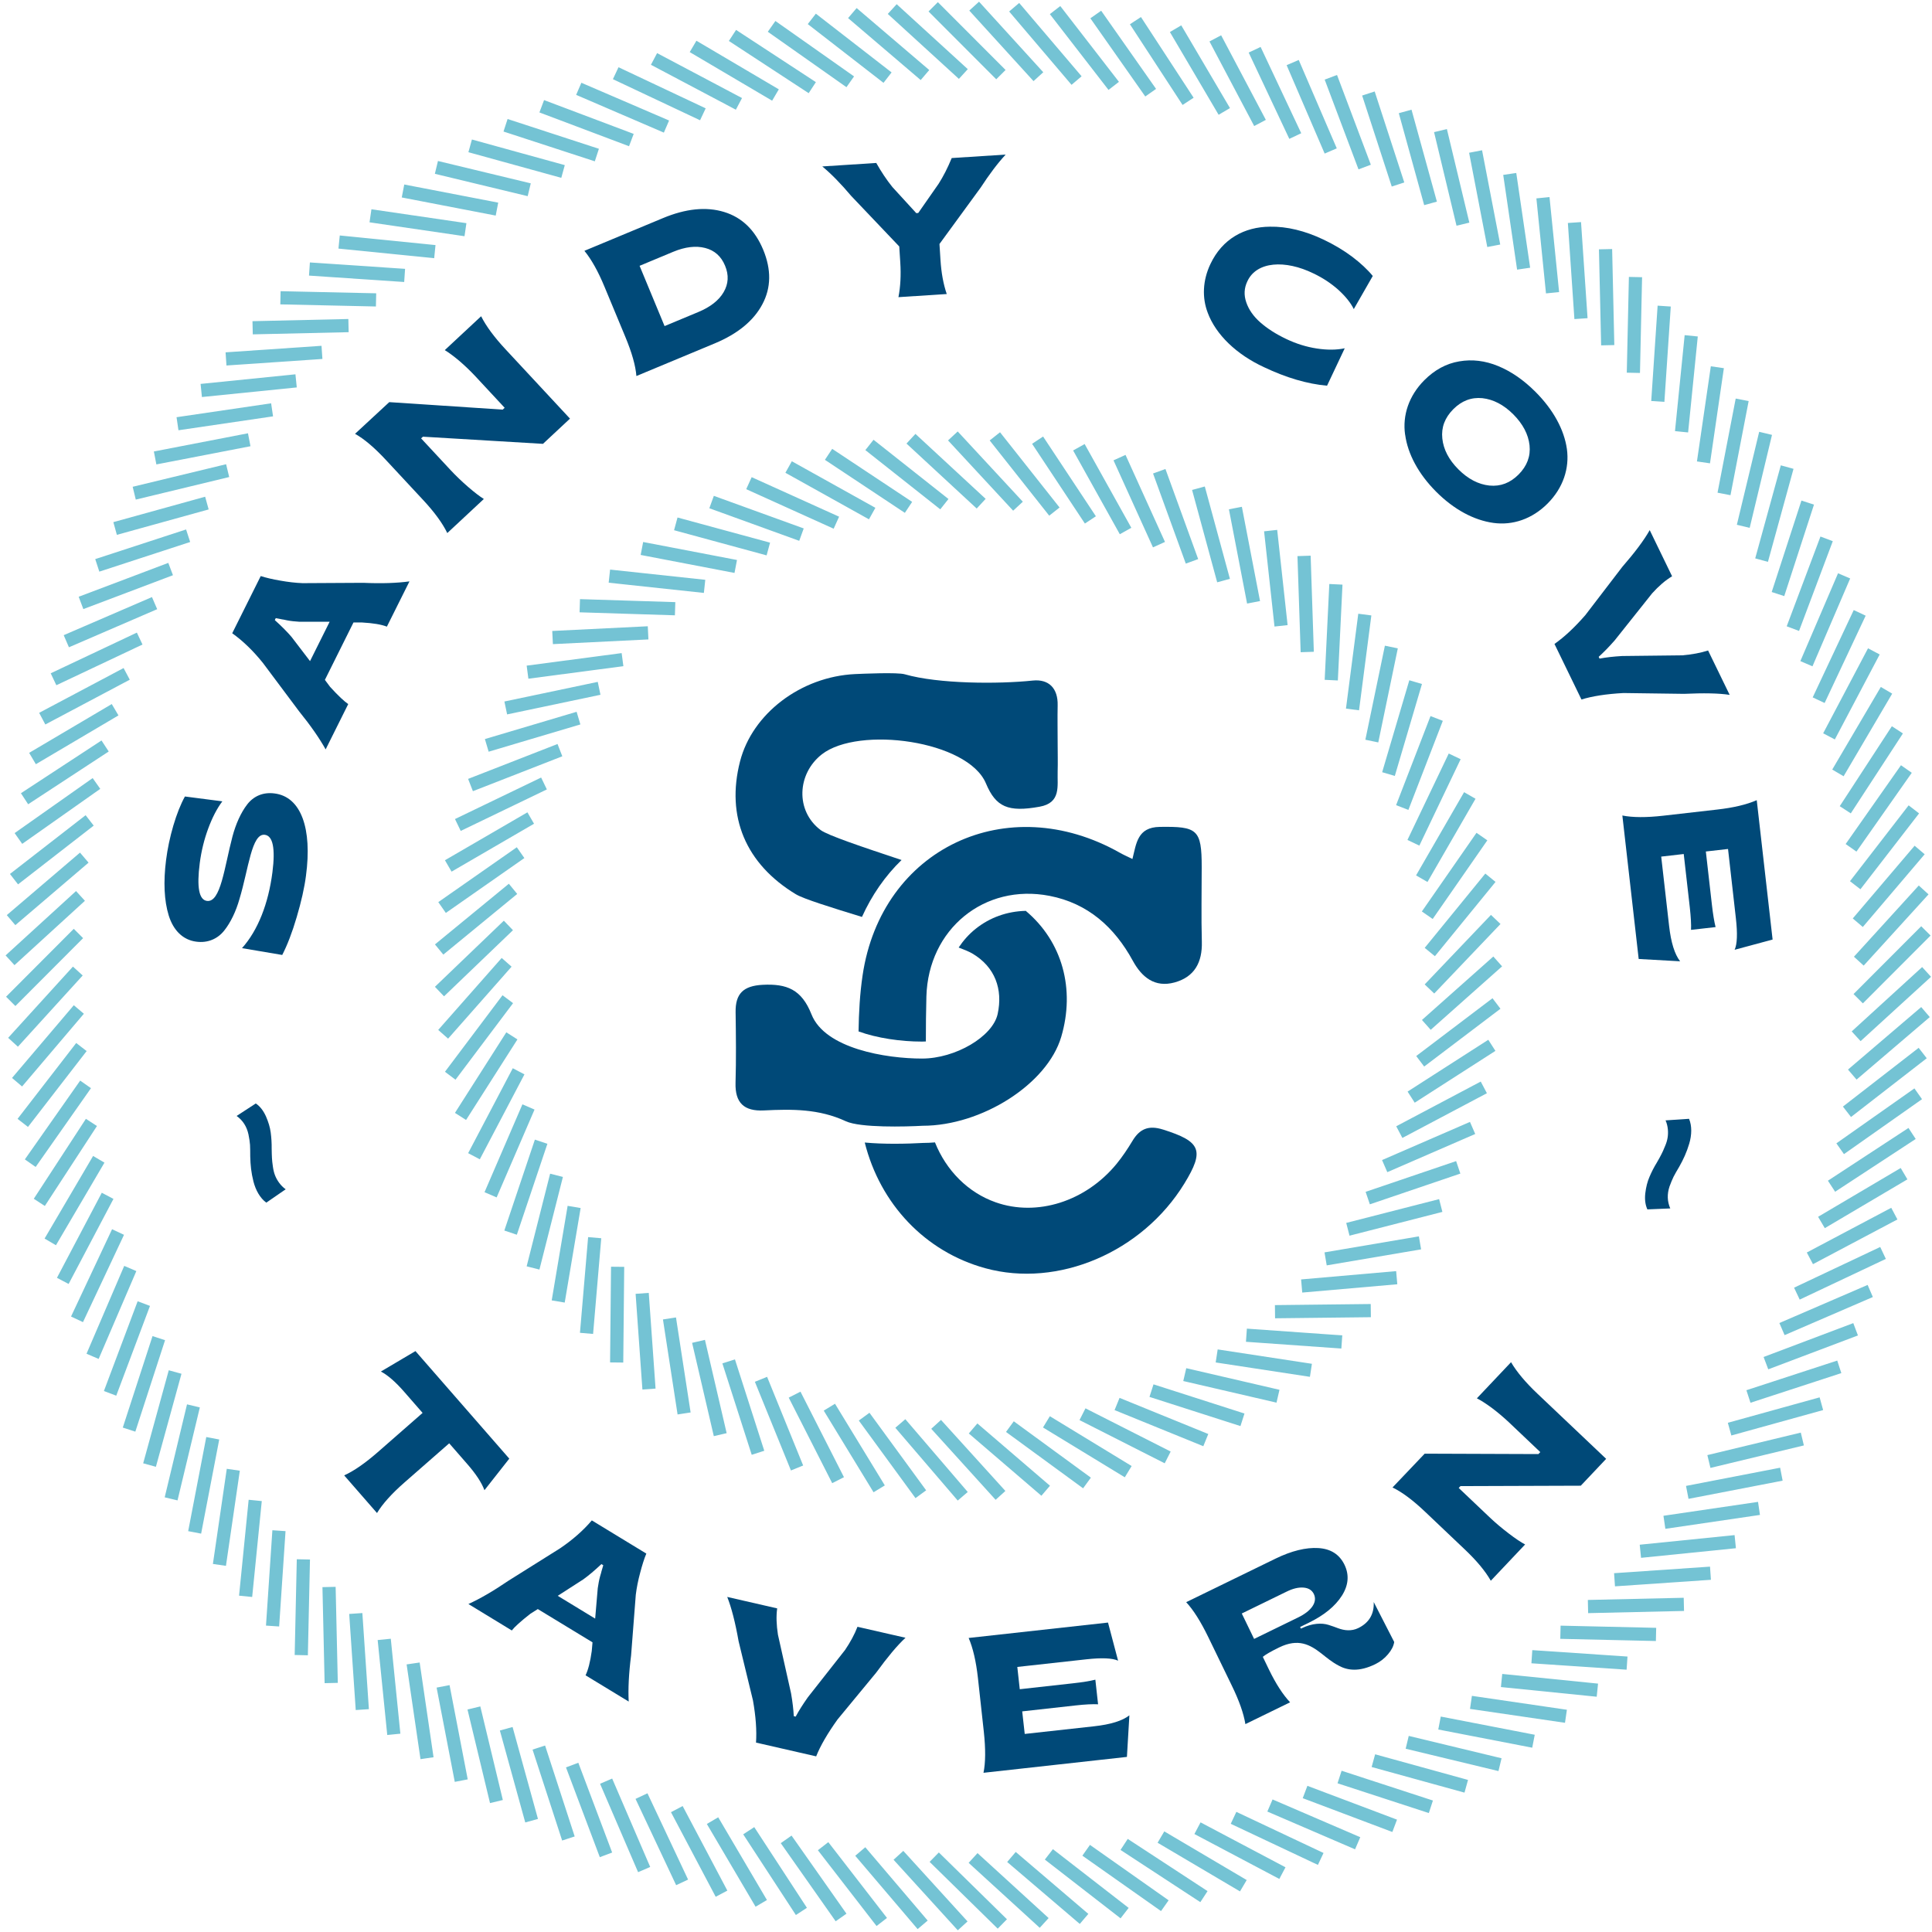 <svg width="315" height="315" viewBox="0 0 315 315" fill="none" xmlns="http://www.w3.org/2000/svg">
<path d="M146.484 302.498L156.957 314M152.319 302.798L163.424 313.689M140.26 301.876L150.433 313.833M134.202 301.009L143.766 313.367M128.178 299.898L137.131 312.633M122.076 298.487L130.663 311.644M116.174 296.842L124.118 310.333M110.35 294.964L117.639 308.755M104.592 292.841L111.215 306.91M98.823 290.408L105.025 304.821M93.287 287.785L98.801 302.421M87.851 284.929L92.677 299.754M82.537 281.862L86.675 296.853M77.267 278.473L80.939 293.73M72.242 274.95L75.204 290.319M67.36 271.216L69.623 286.663M62.645 267.293L64.209 282.773M58.008 263.071L59.073 278.739M53.648 258.748L54.003 274.405M49.465 254.247L49.121 269.86M45.482 249.569L44.44 265.115M41.611 244.635L40.046 260.27M38.038 239.634L35.775 255.147M34.688 234.5L31.737 249.846M31.537 229.221L27.898 244.379M28.553 223.698L24.381 238.867M25.89 218.175L21.042 233.089M23.449 212.541L17.947 227.177M21.242 206.818L15.095 221.142M19.245 200.873L12.555 215.108M17.547 194.972L10.236 208.841M16.105 189.016L8.195 202.484M14.907 183.004L6.409 196.039M13.953 176.803L4.933 189.649M13.276 170.713L3.713 183.081M12.854 164.59L2.781 176.447M12.688 158.322L2.126 169.935M12.788 152.199L1.749 163.267M13.121 146.076L1.638 156.567M13.742 139.831L1.805 150.021M14.618 133.763L2.282 143.342M15.728 127.74L3.003 136.708M17.137 121.628L4.001 130.229M18.768 115.716L5.299 123.673M20.654 109.871L6.886 117.172M22.773 104.115L8.727 110.749M25.202 98.336L10.813 104.548M27.82 92.78L13.209 98.303M30.672 87.346L15.861 92.18M33.734 82.023L18.768 86.168M37.117 76.733L21.885 80.411M40.634 71.699L25.291 74.666M44.362 66.82L28.941 69.087M48.278 62.098L32.813 63.664M52.494 57.453L36.851 58.519M56.821 53.085L41.189 53.441M61.314 48.896L45.726 48.551M65.973 44.906L50.453 43.862M70.899 41.028L55.29 39.461M75.891 37.45L60.404 35.183M81.028 34.094L65.707 31.138M86.287 30.938L71.154 27.293M91.8 27.959L76.657 23.781M97.314 25.281L82.426 20.425M102.939 22.836L88.328 17.325M108.664 20.636L94.363 14.48M114.599 18.636L100.387 11.935M120.479 16.936L106.633 9.612M126.436 15.491L113.001 7.568M132.438 14.291L119.425 5.778M138.629 13.335L125.804 4.3M144.709 12.657L132.361 3.078M150.81 12.235L138.973 2.133M157.067 12.068L145.474 1.478M163.191 12.168L152.153 1.111M169.304 12.502L158.831 1M175.528 13.135L165.355 1.178M181.586 14.002L172.022 1.645M187.61 15.113L178.657 2.367M193.712 16.524L185.125 3.367M199.614 18.169L191.67 4.678M205.438 20.047L198.149 6.256M211.185 22.181L204.562 8.112M216.965 24.614L210.763 10.201M222.501 27.237L216.987 12.602M227.937 30.082L223.111 15.246M233.24 33.16L229.102 18.169M238.521 36.55L234.86 21.292M243.547 40.072L240.584 24.703M248.417 43.806L246.154 28.359M253.132 47.729L251.568 32.238M257.769 51.952L256.704 36.283M262.129 56.286L261.774 40.628M266.312 60.786L266.656 45.173M270.295 65.454L271.337 49.907M274.166 70.399L275.742 54.752M277.739 75.388L280.002 59.875M281.089 80.534L284.051 65.187M284.229 85.812L287.868 70.654M287.213 91.324L291.385 76.155M289.887 96.858L294.735 81.945M292.316 102.492L297.819 87.857M294.524 108.215L300.67 93.891M296.521 114.161L303.211 99.925M298.207 120.061L305.519 106.204M299.661 126.018L307.582 112.549M300.859 132.03L309.357 118.995M301.802 138.231L310.822 125.384M302.479 144.331L312.042 131.963M302.9 150.443L312.985 138.586M303.067 156.711L313.639 145.098M302.967 162.834L314.006 151.777M302.634 168.957L314.117 158.467M302.002 175.203L313.939 165.012M301.136 181.27L313.484 171.691M300.027 187.293L312.752 178.336M298.618 193.405L311.753 184.804M296.976 199.317L310.444 191.36M295.09 205.162L308.858 197.872M292.971 210.919L307.016 204.284M290.541 216.697L304.931 210.485M287.923 222.254L302.545 216.731M285.072 227.688L299.883 222.854M281.999 233.011L296.965 228.866M278.626 238.289L293.859 234.622M275.098 243.323L290.442 240.356M271.371 248.202L286.792 245.935M267.454 252.925L282.92 251.358M263.239 257.57L278.881 256.503M258.912 261.937L274.544 261.581M254.419 266.127L270.006 266.482M249.759 270.116L265.28 271.161M244.822 273.994L260.443 275.572M239.83 277.561L255.317 279.828M234.704 280.929L250.025 283.896M229.435 284.074L244.567 287.718M223.921 287.063L239.064 291.241M218.407 289.73L233.295 294.586M212.782 292.175L227.393 297.687M207.058 294.375L221.358 300.531M201.122 296.386L215.334 303.087M195.242 298.075L209.088 305.399M189.285 299.52L202.72 307.455M183.283 300.72L196.296 309.233M177.092 301.676L189.917 310.711M171.013 302.343L183.361 311.922M164.911 302.765L176.749 312.866M158.654 302.932L170.247 313.522" stroke="#74C3D4" stroke-width="2.15" stroke-miterlimit="1"/>
<path d="M146.795 232.089L156.968 243.957M152.63 232.233L163.126 243.813M140.893 230.977L150.134 243.624M135.224 229.433L143.345 242.746M129.555 227.388L136.644 241.334M124.074 224.888L129.954 239.345M118.804 221.965L123.586 236.867M113.89 218.698L117.429 233.911M109.152 214.964L111.538 230.455M104.704 210.875L105.813 226.477M100.699 206.541L100.543 222.143M96.96 201.795L95.629 217.398M93.609 196.784L91.013 212.197M90.736 191.627L86.909 206.73M88.229 186.149L83.248 200.973M86.165 180.481L79.986 194.806M84.557 174.669L77.279 188.516M83.458 168.891L75.082 182.026M82.793 162.912L73.407 175.392M82.604 156.9L72.253 168.635M82.892 150.888L71.654 161.668M83.647 144.921L71.599 154.811M84.878 139.02L72.076 147.966M86.531 133.375L73.085 141.187M88.695 127.741L74.65 134.508M91.291 122.306L76.713 127.996M94.32 117.083L79.365 121.529M97.681 112.227L82.46 115.428M101.497 107.549L86.01 109.593M105.669 103.181L90.093 103.948M110.073 99.248L94.53 98.759M114.877 95.603L99.356 93.936M119.958 92.358L104.659 89.424M125.272 89.513L110.184 85.412M130.675 87.168L116.02 81.856M136.366 85.223L122.11 78.778M142.202 83.734L128.578 76.144M148.126 82.723L135.091 74.077M153.973 82.201L141.758 72.544M159.975 82.123L148.526 71.532M165.977 82.534L155.36 71.077M171.912 83.412L162.205 71.144M177.781 84.768L169.172 71.766M183.517 86.579L175.906 72.922M188.964 88.802L182.529 74.611M194.345 91.524L189.008 76.833M199.492 94.658L195.398 79.6M204.385 98.203L201.423 82.834M208.867 102.037L207.169 86.512M213.138 106.304L212.617 90.635M217.054 110.894L217.809 95.269M220.516 115.672L222.524 100.203M223.666 120.828L226.85 105.493M226.384 126.207L230.811 111.216M228.626 131.663L234.239 117.139M230.445 137.409L237.179 123.318M231.81 143.265L239.642 129.696M232.708 149.221L241.617 136.397M233.119 155.222L243.004 143.109M233.063 161.245L243.869 149.91M232.553 167.102L244.191 156.756M231.554 173.036L243.991 163.612M230.079 178.881L243.237 170.435M228.148 184.582L241.927 177.292M225.763 190.127L240.097 183.904M223.001 195.339L237.756 190.327M219.761 200.429L234.905 196.55M216.133 205.252L231.521 202.64M212.228 209.674L227.727 208.319M207.879 213.864L223.5 213.686M203.22 217.698L218.774 218.798M198.372 221.076L213.737 223.421M193.169 224.121L208.368 227.644M187.743 226.732L202.576 231.489M182.13 228.91L196.597 234.8M176.494 230.577L190.384 237.623M170.614 231.822L183.949 239.945M164.657 232.6L177.226 241.79M158.655 232.9L170.492 243.057" stroke="#74C3D4" stroke-width="2.15" stroke-miterlimit="1"/>
<path d="M129.82 145.832C130.996 146.543 135.456 147.943 140.537 149.499C142.135 145.965 144.309 142.82 146.994 140.22C140.693 138.119 134.957 136.208 133.792 135.33C129.654 132.208 129.953 126.14 134.003 122.984C140.005 118.317 157.811 120.728 160.751 127.729C162.371 131.596 164.379 132.452 169.493 131.53C173.043 130.896 172.366 128.151 172.444 125.795C172.488 124.284 172.444 122.773 172.444 121.273C172.444 119.183 172.4 117.094 172.444 115.005C172.511 112.205 170.991 110.693 168.384 110.96C162.77 111.549 152.996 111.516 147.515 109.938C146.328 109.593 140.693 109.849 139.406 109.904C130.575 110.327 122.653 116.35 120.656 124.151C118.36 133.097 121.522 140.842 129.809 145.832H129.82Z" fill="#004978"/>
<path d="M167.208 148.51C164.19 148.588 161.384 149.588 159.065 151.444C157.978 152.31 157.068 153.344 156.302 154.488C157.29 154.855 158.055 155.188 158.499 155.444C162.26 157.644 163.536 161.312 162.659 165.334C161.85 169.013 155.781 172.591 150.323 172.591C144.465 172.591 134.513 170.98 132.306 165.379C130.697 161.312 128.279 160.367 124.34 160.567C121.189 160.734 119.891 162.012 119.936 165.034C119.991 168.868 120.036 172.702 119.925 176.525C119.825 179.803 121.3 181.214 124.562 181.048C129.111 180.825 133.515 180.77 137.919 182.815C140.282 183.904 147.682 183.704 150.434 183.548C160.041 183.548 170.758 176.769 173.032 169.035C175.307 161.312 173.254 153.544 167.219 148.488L167.208 148.51Z" fill="#004978"/>
<path d="M48.378 149.521C47.634 152.055 46.836 154.111 46.015 155.7L39.458 154.589C42.065 151.677 43.763 147.31 44.417 142.22C44.916 138.32 44.495 136.275 43.175 136.108C41.022 135.831 40.545 141.609 39.047 146.566C38.482 148.577 37.605 150.41 36.551 151.733C35.497 153.055 33.9 153.789 32.003 153.533C29.817 153.255 28.264 151.688 27.51 149.266C26.766 146.866 26.622 143.776 27.077 140.22C27.31 138.375 27.709 136.497 28.264 134.597C28.83 132.697 29.451 131.13 30.15 129.863L36.252 130.652C35.375 131.819 34.61 133.297 33.944 135.097C33.279 136.897 32.824 138.775 32.569 140.72C32.058 144.665 32.447 146.721 33.745 146.888C35.986 147.177 36.574 141.42 37.905 136.375C38.448 134.342 39.269 132.497 40.301 131.163C41.322 129.83 42.864 129.119 44.739 129.363C49.11 129.896 50.918 135.119 49.886 142.787C49.631 144.765 49.121 147.01 48.378 149.521Z" fill="#004978"/>
<path d="M53.094 122.184C52.084 120.373 50.653 118.306 48.778 115.994L42.854 108.071C41.278 106.115 39.625 104.504 37.861 103.248L42.51 93.924C43.386 94.202 44.462 94.458 45.716 94.669C46.959 94.891 48.168 95.036 49.333 95.08L59.24 95.025C62.224 95.158 64.743 95.069 66.762 94.791L63.078 102.17C62.169 101.814 60.815 101.592 59.04 101.492H57.631L52.972 110.849L53.815 111.982C55.179 113.483 56.189 114.405 56.777 114.794L53.083 122.206L53.094 122.184ZM50.553 107.782L53.748 101.37H48.778C48.013 101.314 47.547 101.281 46.837 101.148C46.57 101.103 46.382 101.059 46.26 101.025C46.127 101.014 45.905 100.97 45.594 100.903C45.283 100.836 45.072 100.803 44.962 100.781L44.806 101.103C45.971 102.148 46.87 103.07 47.535 103.848L50.542 107.782H50.553Z" fill="#004978"/>
<path d="M72.929 86.912C72.142 85.29 70.833 83.501 68.991 81.522L62.967 75.044C61.07 72.999 59.372 71.555 57.886 70.732L63.466 65.565L81.96 66.787L82.282 66.487L77.489 61.331C76.657 60.442 75.769 59.597 74.838 58.797C73.895 58.008 73.107 57.441 72.519 57.086L78.443 51.563C79.275 53.207 80.596 54.985 82.404 56.93L92.932 68.254L88.528 72.366L68.958 71.199L68.658 71.477L73.473 76.655C74.316 77.555 75.259 78.467 76.324 79.389C77.389 80.311 78.255 80.967 78.887 81.356L72.929 86.912Z" fill="#004978"/>
<path d="M103.76 61.309C103.627 59.608 103.016 57.464 101.94 54.885L98.545 46.718C97.514 44.228 96.426 42.295 95.284 40.895L108.064 35.572C111.814 34.005 115.142 33.671 118.06 34.56C120.978 35.449 123.097 37.505 124.439 40.728C125.77 43.95 125.737 46.907 124.306 49.596C122.875 52.296 120.29 54.419 116.54 55.986L103.76 61.309ZM108.364 53.163L113.855 50.874C115.808 50.062 117.195 48.985 117.982 47.64C118.77 46.295 118.859 44.851 118.215 43.317C117.583 41.784 116.496 40.817 114.965 40.428C113.445 40.039 111.703 40.25 109.773 41.05L104.281 43.339L108.353 53.163H108.364Z" fill="#004978"/>
<path d="M146.484 48.462C146.817 46.74 146.917 44.851 146.784 42.773L146.617 40.183L138.796 31.96C137.099 29.948 135.523 28.337 134.07 27.137L142.868 26.57C143.688 28.015 144.554 29.326 145.497 30.493L149.391 34.749L149.713 34.727L153.03 29.971C153.806 28.759 154.516 27.359 155.171 25.77L163.969 25.203C162.659 26.615 161.306 28.415 159.886 30.593L153.174 39.783L153.34 42.395C153.474 44.473 153.806 46.318 154.361 47.94L146.462 48.451L146.484 48.462Z" fill="#004978"/>
<path d="M196.907 50.974C195.986 48.574 196.064 45.762 197.35 43.05C199.303 38.916 202.92 36.994 207.036 36.961C209.831 36.905 212.794 37.639 215.756 39.05C217.497 39.872 219.073 40.817 220.471 41.861C221.857 42.917 222.967 43.951 223.821 44.995L220.726 50.396C220.227 49.374 219.383 48.329 218.219 47.262C217.043 46.218 215.7 45.317 214.158 44.584C209.554 42.328 204.883 42.595 203.375 45.862C202.842 46.973 202.787 48.118 203.197 49.296C203.596 50.474 204.351 51.563 205.482 52.563C206.614 53.563 208.023 54.463 209.698 55.263C211.351 56.052 213.015 56.563 214.68 56.819C216.344 57.075 217.875 57.075 219.25 56.786L216.366 62.887C213.137 62.598 209.709 61.586 206.082 59.864C201.655 57.819 198.238 54.596 196.896 50.952L196.907 50.974Z" fill="#004978"/>
<path d="M229.091 70.865C228.647 67.731 229.69 64.542 232.22 61.997C233.906 60.308 235.792 59.275 237.922 58.919C240.019 58.552 242.149 58.808 244.268 59.686C246.376 60.553 248.417 61.953 250.359 63.898C253.265 66.809 255.029 70.065 255.473 73.21C255.906 76.355 254.863 79.544 252.333 82.089C249.804 84.634 246.62 85.69 243.491 85.256C240.329 84.823 237.068 83.089 234.161 80.178C231.277 77.288 229.524 74.021 229.102 70.876L229.091 70.865ZM242.848 79.166C244.645 79.344 246.22 78.744 247.596 77.366C248.972 75.977 249.571 74.399 249.382 72.599C249.183 70.81 248.295 69.121 246.72 67.543C245.155 65.987 243.48 65.12 241.694 64.92C239.897 64.742 238.321 65.342 236.946 66.72C235.57 68.109 234.971 69.687 235.16 71.488C235.348 73.288 236.225 74.966 237.778 76.522C239.353 78.1 241.051 78.978 242.837 79.166H242.848Z" fill="#004978"/>
<path d="M253.442 104.993C255.051 103.87 256.737 102.292 258.479 100.292L264.514 92.413C266.567 90.057 268.053 88.068 268.974 86.434L272.624 93.958C271.526 94.613 270.45 95.547 269.374 96.736L263.261 104.415C262.329 105.481 261.452 106.37 260.654 107.093L260.798 107.382C261.841 107.182 263.083 107.037 264.492 106.959L274.277 106.848C275.842 106.715 277.25 106.459 278.493 106.059L282.01 113.294C280.213 113.016 277.739 112.983 274.577 113.127L264.692 112.994C261.874 113.149 259.6 113.505 257.847 114.049L253.442 104.981V104.993Z" fill="#004978"/>
<path d="M264.515 132.963C266.179 133.297 268.409 133.308 271.171 132.997L279.947 131.996C282.62 131.696 284.773 131.185 286.426 130.463L289.011 153.188L282.82 154.855C283.242 153.922 283.308 152.21 283.02 149.688L281.744 138.42L278.127 138.831L279.115 147.521C279.292 149.054 279.492 150.266 279.714 151.155L275.709 151.61C275.753 150.755 275.686 149.521 275.509 147.932L274.522 139.242L270.849 139.664L272.136 150.966C272.447 153.688 273.046 155.6 273.934 156.733L267.177 156.355L264.515 132.963Z" fill="#004978"/>
<path d="M41.71 179.914C42.397 180.381 42.93 181.07 43.352 181.992C43.762 182.926 44.028 183.804 44.139 184.659C44.25 185.515 44.306 186.382 44.294 187.293C44.294 187.915 44.328 188.415 44.339 188.793C44.361 189.171 44.406 189.649 44.494 190.216C44.572 190.782 44.694 191.26 44.849 191.649C45.149 192.416 45.737 193.316 46.58 193.905L43.418 196.083C42.408 195.35 41.687 194.061 41.321 192.627C40.955 191.194 40.833 189.938 40.8 188.56C40.8 187.804 40.789 187.193 40.767 186.682C40.733 186.182 40.645 185.615 40.511 184.959C40.234 183.681 39.602 182.681 38.581 181.948L41.721 179.903L41.71 179.914Z" fill="#004978"/>
<path d="M56.11 240.556C57.708 239.834 59.538 238.556 61.591 236.767L68.902 230.366L65.984 227.021C64.52 225.332 63.233 224.209 62.101 223.62L67.737 220.287L83.036 237.822L78.987 242.968C78.532 241.745 77.589 240.301 76.146 238.656L73.24 235.322L65.929 241.723C63.876 243.523 62.379 245.179 61.469 246.69L56.11 240.545V240.556Z" fill="#004978"/>
<path d="M76.391 261.515C78.277 260.659 80.441 259.403 82.903 257.725L91.279 252.469C93.354 251.069 95.096 249.535 96.494 247.891L105.38 253.302C105.025 254.147 104.692 255.214 104.371 256.447C104.038 257.67 103.805 258.859 103.661 260.015L102.895 269.905C102.518 272.872 102.396 275.395 102.507 277.428L95.473 273.15C95.895 272.272 96.239 270.949 96.483 269.183L96.605 267.771L87.685 262.348L86.487 263.104C84.889 264.349 83.88 265.271 83.447 265.838L76.391 261.537V261.515ZM90.924 260.181L97.037 263.904L97.459 258.948C97.581 258.192 97.647 257.725 97.836 257.025C97.903 256.759 97.958 256.581 98.003 256.459C98.025 256.325 98.091 256.114 98.18 255.814C98.28 255.514 98.324 255.303 98.358 255.203L98.058 255.014C96.915 256.092 95.928 256.914 95.107 257.503L90.947 260.181H90.924Z" fill="#004978"/>
<path d="M123.264 284.118C123.397 282.151 123.231 279.851 122.765 277.239L120.424 267.593C119.88 264.515 119.259 262.104 118.571 260.37L126.714 262.237C126.537 263.504 126.592 264.926 126.836 266.515L128.978 276.095C129.222 277.495 129.366 278.728 129.421 279.806L129.732 279.884C130.231 278.939 130.897 277.895 131.718 276.728L137.775 269.027C138.652 267.727 139.34 266.46 139.806 265.237L147.638 267.027C146.296 268.26 144.709 270.172 142.845 272.727L136.544 280.362C134.902 282.662 133.748 284.651 133.071 286.363L123.264 284.118Z" fill="#004978"/>
<path d="M160.352 289.041C160.696 287.374 160.707 285.141 160.407 282.362L159.442 273.561C159.142 270.883 158.643 268.716 157.933 267.06L180.654 264.549L182.296 270.761C181.364 270.339 179.655 270.261 177.126 270.539L165.865 271.783L166.265 275.417L174.952 274.45C176.483 274.284 177.703 274.084 178.59 273.861L179.034 277.873C178.18 277.828 176.949 277.884 175.351 278.062L166.664 279.029L167.075 282.707L178.369 281.462C181.098 281.162 183.006 280.562 184.138 279.673L183.738 286.452L160.363 289.041H160.352Z" fill="#004978"/>
<path d="M218.23 271.549C217.198 271.016 216.321 270.282 215.423 269.571C213.603 268.16 211.684 267.071 208.556 268.604C207.202 269.26 206.314 269.782 205.893 270.138L206.891 272.205C208.023 274.538 209.177 276.317 210.342 277.55L203.053 281.106C202.775 279.372 202.032 277.272 200.834 274.816L196.973 266.86C195.764 264.381 194.577 262.492 193.401 261.225L207.968 254.124C210.597 252.847 212.927 252.28 214.946 252.402C216.976 252.524 218.385 253.435 219.206 255.113C220.005 256.758 219.872 258.458 218.784 260.17C217.686 261.892 215.889 263.359 213.359 264.593L211.973 265.27L212.106 265.537L212.272 265.459C213.947 264.648 215.512 264.582 216.599 264.926C217.142 265.093 217.664 265.282 218.163 265.471C219.173 265.848 220.338 265.993 221.458 265.448C223.211 264.593 224.065 263.17 223.976 261.203L227.316 267.715C227.216 268.382 226.883 269.038 226.306 269.716C225.729 270.405 225.03 270.938 224.22 271.338C221.624 272.605 219.727 272.383 218.241 271.56L218.23 271.549ZM204.473 267.215L211.651 263.715C213.825 262.659 214.846 261.214 214.214 259.892C213.903 259.259 213.348 258.914 212.527 258.847C211.706 258.781 210.785 259.003 209.754 259.514L202.465 263.07L204.473 267.215Z" fill="#004978"/>
<path d="M243.07 257.737C242.182 256.17 240.762 254.458 238.798 252.602L232.386 246.513C230.367 244.59 228.57 243.257 227.039 242.523L232.286 237.011L250.824 237.078L251.135 236.756L246.032 231.911C245.144 231.077 244.212 230.288 243.225 229.544C242.238 228.821 241.417 228.299 240.795 227.988L246.365 222.098C247.297 223.687 248.728 225.388 250.647 227.21L261.874 237.856L257.736 242.234L238.122 242.301L237.833 242.601L242.959 247.468C243.857 248.313 244.856 249.158 245.976 250.013C247.097 250.869 247.995 251.469 248.661 251.813L243.059 257.737H243.07Z" fill="#004978"/>
<path d="M268.597 197.194C268.253 196.439 268.142 195.572 268.253 194.561C268.375 193.549 268.597 192.66 268.941 191.871C269.274 191.082 269.673 190.305 270.15 189.527C270.461 188.993 270.705 188.549 270.872 188.215C271.049 187.882 271.249 187.437 271.46 186.904C271.693 186.382 271.826 185.904 271.892 185.493C272.025 184.682 271.981 183.615 271.559 182.67L275.387 182.415C275.875 183.559 275.842 185.048 275.42 186.46C274.999 187.882 274.466 189.027 273.789 190.227C273.401 190.871 273.101 191.405 272.869 191.849C272.647 192.294 272.436 192.827 272.203 193.449C271.792 194.694 271.826 195.872 272.325 197.028L268.586 197.183L268.597 197.194Z" fill="#004978"/>
<path d="M150.955 169.791C150.955 167.346 150.977 164.901 151.043 162.456C151.354 151.488 160.496 143.998 171.124 146.065C177.37 147.277 181.708 151.166 184.703 156.656C186.167 159.334 188.286 161.067 191.515 160.178C194.777 159.278 196.041 156.878 195.952 153.555C195.842 149.499 195.93 145.432 195.93 141.365C195.93 135.219 195.22 134.73 189.096 134.819C185.446 134.875 185.28 137.497 184.636 140.053C183.815 139.653 183.183 139.375 182.595 139.042C164.245 128.663 143.699 138.286 140.637 159.045C140.193 162.045 140.027 165.101 139.982 168.168C142.989 169.257 146.828 169.824 150.333 169.824C150.555 169.824 150.766 169.813 150.988 169.802L150.955 169.791Z" fill="#004978"/>
<path d="M189.596 184.159C187.255 183.426 185.802 184.059 184.626 186.037C183.849 187.326 183.006 188.593 182.052 189.76C177.004 195.905 169.072 198.406 162.337 196.028C157.822 194.439 154.283 190.849 152.441 186.26C151.787 186.315 151.143 186.349 150.5 186.349C149.357 186.415 147.66 186.482 145.807 186.482C144.221 186.482 142.534 186.426 140.992 186.282C143.499 196.283 150.811 204.073 160.64 206.774C172.489 210.03 186.223 204.184 193.101 192.972C196.43 187.538 195.797 186.115 189.607 184.159H189.596Z" fill="#004978"/>
</svg>
